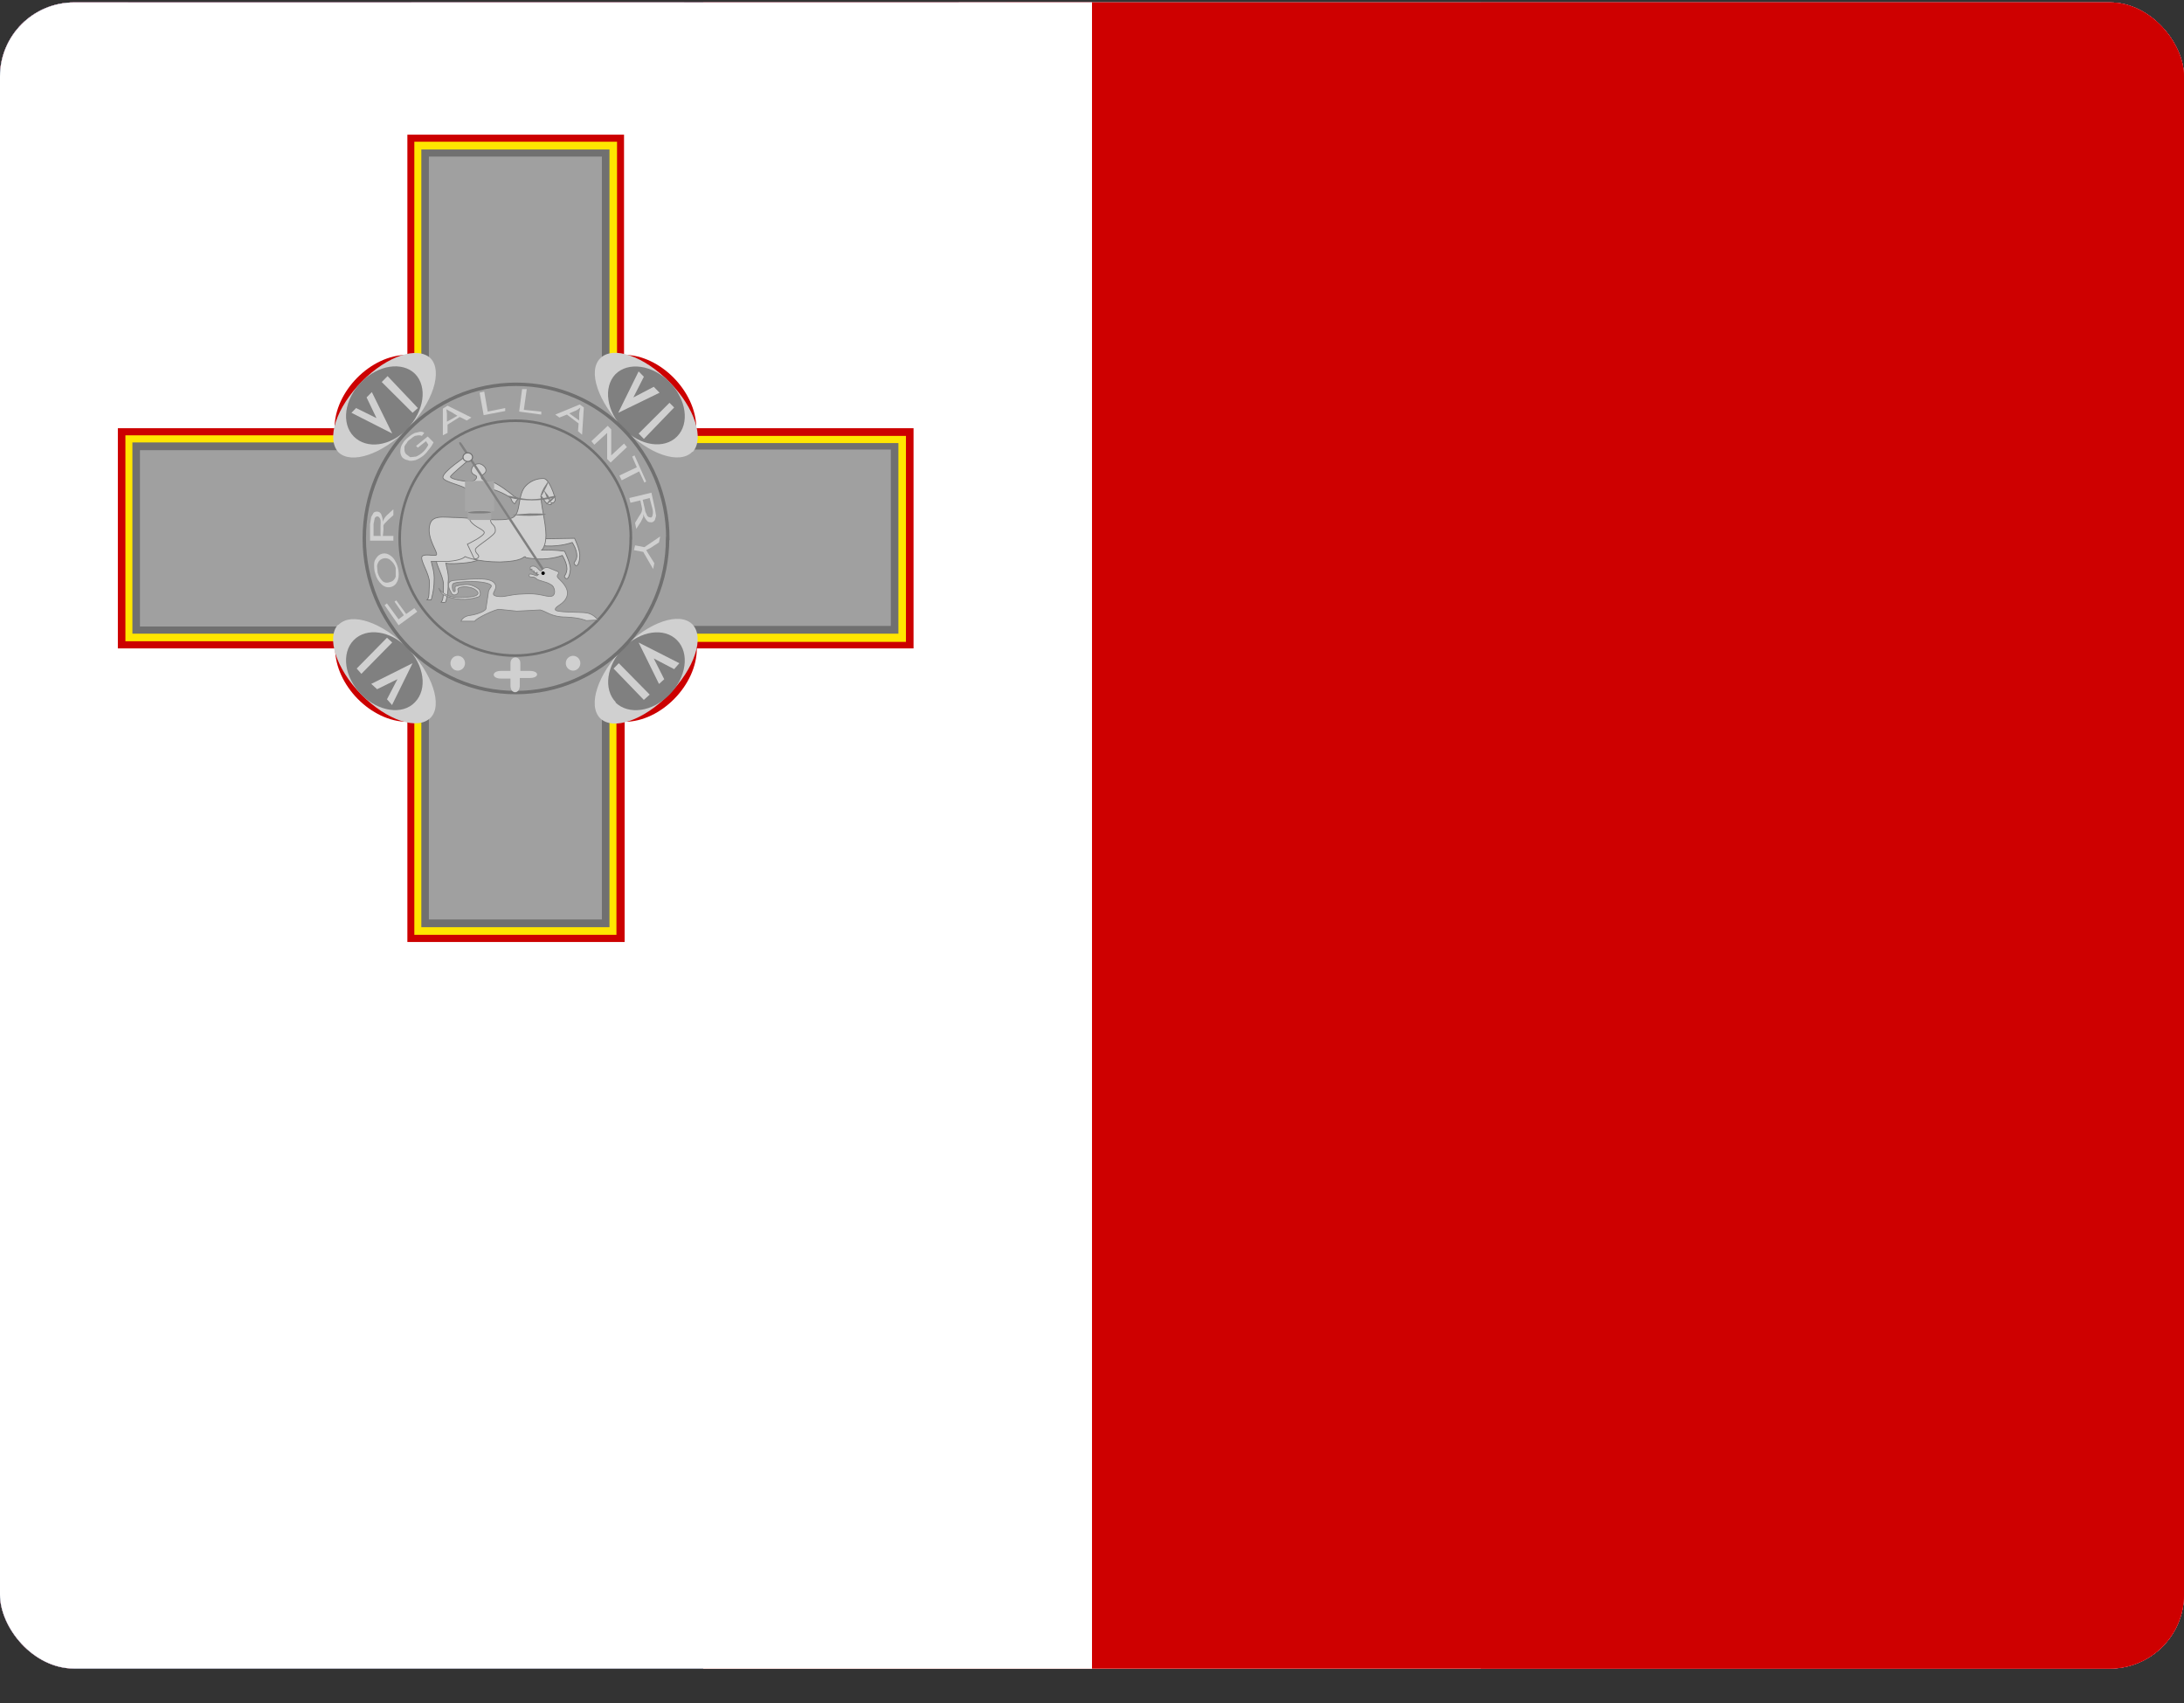 <svg width="59" height="46" viewBox="0 0 59 46" fill="none" xmlns="http://www.w3.org/2000/svg">
<rect x="0" y="0" width="59" height="46" fill="#333333" stroke="none"/>
<g clip-path="url(#clip0_172_11153)">
<path d="M0 0.066H59V45.066H0V0.066Z" fill="#000066"/>
<path fill-rule="evenodd" clip-rule="evenodd" d="M27.637 36.864L23.609 37.22L24.162 41.289L21.387 38.317L18.612 41.289L19.165 37.22L15.137 36.864L18.612 34.773L16.372 31.352L20.152 32.805L21.387 28.895L22.632 32.805L26.411 31.352L24.171 34.773M44.858 40.614L43.881 39.133L45.522 39.761L46.056 38.064L46.591 39.761L48.232 39.133L47.264 40.614L48.776 41.523L47.024 41.683L47.264 43.455L46.066 42.152L44.849 43.455L45.088 41.683L43.337 41.533M44.849 14.167L43.881 12.686L45.522 13.314L46.056 11.617L46.591 13.314L48.232 12.686L47.264 14.167L48.776 15.086L47.024 15.236L47.264 17.008L46.066 15.714L44.849 16.998L45.088 15.236L43.337 15.086M35.105 24.911L34.137 23.43L35.778 24.058L36.312 22.361L36.856 24.058L38.497 23.43L37.52 24.911L39.032 25.82L37.28 25.98L37.529 27.752L36.312 26.448L35.114 27.752L35.344 25.98L33.593 25.83M53.533 22.267L52.546 20.786L54.187 21.414L54.722 19.717L55.266 21.414L56.907 20.786L55.939 22.267L57.442 23.177L55.69 23.336L55.93 25.098L54.731 23.805L53.514 25.098L53.754 23.336L52.002 23.177M49.965 30.067L49.016 30.677L49.283 29.561L48.426 28.83L49.541 28.736L49.965 27.686L50.398 28.745L51.514 28.83L50.657 29.561L50.924 30.677" fill="white"/>
<path d="M0 0.066H29.5V22.566H0V0.066Z" fill="#000066"/>
<path d="M3.457 0.066L14.704 8.551L25.905 0.066H29.5V2.973L18.438 11.363L29.5 19.707V22.566H25.812L14.75 14.176L3.734 22.566H0V19.754L11.016 11.41L0 3.066V0.066H3.457Z" fill="white"/>
<path d="M19.544 13.238L29.5 20.691V22.566L17.009 13.238H19.544ZM11.062 14.176L11.339 15.816L2.489 22.566H0L11.062 14.176ZM29.5 0.066V0.207L18.023 9.02L18.115 6.957L27.195 0.066H29.5ZM0 0.066L11.016 8.316H8.251L0 2.035V0.066Z" fill="#C8102E"/>
<path d="M11.109 0.066V22.566H18.484V0.066H11.109ZM0 7.566V15.066H29.5V7.566H0Z" fill="white"/>
<path d="M0 9.113V13.613H29.5V9.113H0ZM12.584 0.066V22.566H17.009V0.066H12.584Z" fill="#C8102E"/>
<g clip-path="url(#clip1_172_11153)">
<path fill-rule="evenodd" clip-rule="evenodd" d="M69.5 52.566H-10.5V-7.434H69.5V52.566Z" fill="white"/>
<path fill-rule="evenodd" clip-rule="evenodd" d="M69.5 52.566H-10.5V32.566H69.5V52.566ZM69.5 12.578H-10.5V-7.422H69.5V12.578Z" fill="#C8102E"/>
</g>
<g clip-path="url(#clip2_172_11153)">
<path d="M-2 -1.004H61V45.996H-2V-1.004Z" fill="#DE2910"/>
<path d="M5.56 16.385L9.812 3.695L14.065 16.385L2.725 8.63H16.899L5.56 16.385Z" fill="#FFDE00"/>
<path d="M24.005 3.939L19.628 4.904L22.548 1.52L22.261 6.074L19.833 2.043L24.005 3.939Z" fill="#FFDE00"/>
<path d="M28.421 9.508L24.011 8.709L28.021 6.716L25.982 10.803L25.315 6.15L28.421 9.508Z" fill="#FFDE00"/>
<path d="M27.777 17.318L24.078 14.799L28.557 14.607L25.019 17.511L26.318 12.992L27.777 17.318Z" fill="#FFDE00"/>
<path d="M22.215 22.422L19.781 18.677L23.987 20.22L19.596 21.54L22.549 17.871L22.215 22.422Z" fill="#FFDE00"/>
</g>
<g clip-path="url(#clip3_172_11153)">
<path fill-rule="evenodd" clip-rule="evenodd" d="M-2 -0.574H61V46.426H-2V-0.574Z" fill="white"/>
<path fill-rule="evenodd" clip-rule="evenodd" d="M-2 -0.574H18.997V46.426H-2V-0.574Z" fill="#002654"/>
<path fill-rule="evenodd" clip-rule="evenodd" d="M40.003 -0.574H61V46.426H40.003V-0.574Z" fill="#CE1126"/>
</g>
<g clip-path="url(#clip4_172_11153)">
<path fill-rule="evenodd" clip-rule="evenodd" d="M29.5 -1.5H61V46.5H29.5V-1.5Z" fill="#CE0000"/>
<path fill-rule="evenodd" clip-rule="evenodd" d="M-2 -1.5H29.5V46.5H-2V-1.5Z" fill="white"/>
<path fill-rule="evenodd" clip-rule="evenodd" d="M13.27 12.685C13.27 12.829 13.128 12.925 12.955 12.925C12.767 12.925 12.641 12.829 12.641 12.701C12.641 12.573 12.767 12.461 12.955 12.461C13.128 12.461 13.27 12.573 13.27 12.701V12.685Z" fill="#F1EEEE"/>
<path fill-rule="evenodd" clip-rule="evenodd" d="M3.184 11.566V17.513H9.053C9.053 18.504 10.029 19.495 11.005 19.495V25.442H16.874V19.495C17.85 19.495 18.825 18.504 18.825 17.513H24.679V11.566H18.81C18.81 10.575 17.834 9.584 16.858 9.584V3.637H11.005V9.584C10.013 9.584 9.037 10.575 9.037 11.566H3.184Z" fill="#CC0000"/>
<path fill-rule="evenodd" clip-rule="evenodd" d="M3.388 11.757V17.32H9.242C9.242 18.311 10.217 19.303 11.193 19.303V25.249H16.653V19.319C17.629 19.319 18.605 18.327 18.605 17.336H24.474V11.773H18.62C18.62 10.782 17.645 9.791 16.669 9.791V3.828H11.193V9.775C10.217 9.775 9.242 10.766 9.242 11.757H3.388Z" fill="#FFE600"/>
<path fill-rule="evenodd" clip-rule="evenodd" d="M3.577 11.966V17.114H9.431C9.431 18.105 10.407 19.096 11.382 19.096V25.043H16.465V19.096C17.441 19.096 18.416 18.105 18.416 17.114H24.27V11.966H18.416C18.416 10.975 17.441 9.984 16.465 9.984V4.037H11.382V9.968C10.407 9.968 9.431 10.959 9.431 11.95H3.577V11.966Z" fill="#707070"/>
<path fill-rule="evenodd" clip-rule="evenodd" d="M3.781 12.158V16.921H9.635C9.635 17.913 10.611 18.904 11.586 18.904V24.834H16.26V18.888C17.236 18.888 18.212 17.896 18.212 16.905H24.065V12.142H18.212C18.212 11.15 17.236 10.159 16.26 10.159V4.229H11.586V10.175C10.611 10.175 9.635 11.166 9.635 12.158H3.766H3.781Z" fill="#A0A0A0"/>
<path fill-rule="evenodd" clip-rule="evenodd" d="M11.634 9.68C11.964 10.031 11.697 10.879 11.005 11.582C10.312 12.285 9.494 12.541 9.148 12.221C8.802 11.854 9.085 11.006 9.777 10.303C10.47 9.6 11.288 9.344 11.634 9.68Z" fill="#D0D0D0"/>
<path fill-rule="evenodd" clip-rule="evenodd" d="M11.209 10.094C11.555 10.446 11.461 11.101 11.004 11.581C10.548 12.061 9.903 12.14 9.557 11.789C9.211 11.437 9.305 10.782 9.761 10.318C10.218 9.854 10.863 9.759 11.209 10.094Z" fill="#808080"/>
<path fill-rule="evenodd" clip-rule="evenodd" d="M9.494 11.149L9.62 11.021L10.171 11.293L9.903 10.734L10.045 10.59L10.596 11.709L9.494 11.149ZM10.312 10.318L10.47 10.158L11.288 11.021L11.146 11.149L10.312 10.318Z" fill="#D0D0D0"/>
<path fill-rule="evenodd" clip-rule="evenodd" d="M18.7 12.205C18.354 12.557 17.519 12.269 16.843 11.566C16.166 10.862 15.867 10.031 16.213 9.679C16.559 9.328 17.394 9.615 18.086 10.319C18.778 11.022 19.03 11.854 18.715 12.205H18.7Z" fill="#D0D0D0"/>
<path fill-rule="evenodd" clip-rule="evenodd" d="M18.291 11.789C17.944 12.141 17.299 12.045 16.843 11.582C16.386 11.118 16.292 10.463 16.622 10.111C16.969 9.759 17.63 9.855 18.086 10.319C18.542 10.782 18.637 11.438 18.291 11.789Z" fill="#808080"/>
<path fill-rule="evenodd" clip-rule="evenodd" d="M17.252 10.031L17.394 10.175L17.11 10.735L17.661 10.447L17.818 10.607L16.701 11.15L17.252 10.031ZM18.086 10.879L18.212 11.006L17.394 11.854L17.252 11.71L18.086 10.879Z" fill="#D0D0D0"/>
<path fill-rule="evenodd" clip-rule="evenodd" d="M16.213 19.4C15.867 19.048 16.15 18.201 16.843 17.497C17.535 16.794 18.353 16.522 18.7 16.858C19.046 17.21 18.762 18.057 18.07 18.76C17.378 19.464 16.559 19.735 16.213 19.4Z" fill="#D0D0D0"/>
<path fill-rule="evenodd" clip-rule="evenodd" d="M16.638 18.969C16.292 18.617 16.386 17.962 16.842 17.498C17.299 17.035 17.944 16.939 18.29 17.291C18.636 17.642 18.542 18.298 18.085 18.761C17.629 19.225 16.984 19.321 16.622 18.969H16.638Z" fill="#808080"/>
<path fill-rule="evenodd" clip-rule="evenodd" d="M18.353 17.913L18.212 18.073L17.661 17.785L17.944 18.345L17.803 18.473L17.252 17.354L18.353 17.913ZM17.551 18.76L17.393 18.904L16.575 18.057L16.717 17.913L17.551 18.76Z" fill="#D0D0D0"/>
<path fill-rule="evenodd" clip-rule="evenodd" d="M9.148 16.873C9.494 16.521 10.328 16.809 11.005 17.497C11.681 18.184 11.964 19.047 11.634 19.383C11.288 19.735 10.454 19.463 9.761 18.759C9.069 18.056 8.817 17.209 9.132 16.873H9.148Z" fill="#D0D0D0"/>
<path fill-rule="evenodd" clip-rule="evenodd" d="M9.557 17.288C9.903 16.937 10.548 17.033 11.004 17.496C11.461 17.96 11.555 18.615 11.209 18.967C10.879 19.319 10.218 19.223 9.761 18.759C9.305 18.296 9.211 17.64 9.557 17.288Z" fill="#808080"/>
<path fill-rule="evenodd" clip-rule="evenodd" d="M10.596 19.047L10.454 18.887L10.737 18.344L10.187 18.615L10.029 18.471L11.146 17.912L10.596 19.031V19.047ZM9.762 18.2L9.636 18.056L10.454 17.225L10.596 17.352L9.762 18.2Z" fill="#D0D0D0"/>
<path d="M18.035 14.542C18.035 16.836 16.2 18.705 13.935 18.705C11.67 18.705 9.841 16.842 9.841 14.542C9.841 12.242 11.675 10.379 13.941 10.379C16.206 10.379 18.041 12.242 18.041 14.542H18.035Z" stroke="#707070" stroke-width="0.092"/>
<path d="M17.04 14.535C17.04 16.283 15.642 17.707 13.916 17.707C12.191 17.707 10.797 16.287 10.797 14.535C10.797 12.783 12.195 11.363 13.921 11.363C15.646 11.363 17.044 12.783 17.044 14.535H17.04Z" stroke="#707070" stroke-width="0.07"/>
<path fill-rule="evenodd" clip-rule="evenodd" d="M12.562 17.913C12.562 17.966 12.542 18.017 12.505 18.054C12.468 18.091 12.418 18.113 12.366 18.113C12.313 18.113 12.263 18.091 12.227 18.054C12.19 18.017 12.169 17.966 12.169 17.913C12.169 17.86 12.19 17.809 12.227 17.771C12.263 17.734 12.313 17.713 12.366 17.713C12.418 17.713 12.468 17.734 12.505 17.771C12.542 17.809 12.562 17.86 12.562 17.913ZM15.678 17.913C15.678 17.966 15.657 18.017 15.62 18.054C15.584 18.091 15.534 18.113 15.481 18.113C15.429 18.113 15.379 18.091 15.342 18.054C15.305 18.017 15.285 17.966 15.285 17.913C15.285 17.86 15.305 17.809 15.342 17.771C15.379 17.734 15.429 17.713 15.481 17.713C15.534 17.713 15.584 17.734 15.62 17.771C15.657 17.809 15.678 17.86 15.678 17.913ZM13.79 17.913V18.12H13.538C13.271 18.12 13.271 18.328 13.538 18.328H13.79V18.52C13.79 18.744 14.026 18.76 14.042 18.536V18.312H14.309C14.577 18.312 14.577 18.12 14.309 18.12H14.057V17.913C14.057 17.705 13.79 17.705 13.79 17.913Z" fill="#D0D0D0"/>
<path fill-rule="evenodd" clip-rule="evenodd" d="M12.956 14.971V15.099C12.956 15.099 12.893 15.178 12.499 15.21C12.106 15.242 12.043 15.21 12.043 15.21C12.059 15.322 12.138 15.514 12.106 15.738C12.122 16.01 12.043 16.25 12.043 16.25C12.043 16.266 11.996 16.282 11.917 16.265C11.98 16.202 11.98 16.042 11.98 15.786C11.98 15.562 11.744 15.194 11.791 15.099C11.839 15.003 12.956 14.971 12.956 14.971ZM14.498 14.555L15.521 14.539C15.521 14.539 15.678 14.859 15.662 15.019C15.662 15.178 15.6 15.338 15.537 15.258C15.458 15.178 15.568 15.194 15.584 15.019C15.584 14.827 15.458 14.651 15.458 14.651C15.458 14.651 15.175 14.763 14.765 14.747C14.356 14.715 14.545 14.555 14.498 14.555Z" fill="#D0D0D0" stroke="#707070" stroke-width="0.02"/>
<path fill-rule="evenodd" clip-rule="evenodd" d="M14.623 14.858C15.001 14.842 15.253 14.89 15.253 14.89C15.253 14.89 15.41 15.21 15.41 15.37C15.395 15.53 15.347 15.69 15.269 15.61C15.206 15.546 15.3 15.562 15.316 15.37C15.316 15.194 15.19 15.002 15.19 15.002C15.19 15.002 14.922 15.114 14.513 15.098C14.104 15.066 14.23 15.05 14.183 15.034C14.136 15.034 14.12 15.162 13.506 15.178C12.877 15.178 12.562 15.034 12.562 15.034C12.562 15.034 12.499 15.13 12.121 15.162H11.649C11.665 15.258 11.744 15.45 11.728 15.69C11.728 15.945 11.649 16.201 11.649 16.201H11.539C11.602 16.153 11.586 15.977 11.602 15.738C11.602 15.498 11.35 15.146 11.398 15.034C11.46 14.938 11.744 15.034 11.791 14.986C11.838 14.922 11.539 14.555 11.602 14.219C11.649 13.883 11.98 13.979 12.373 13.979C12.767 13.995 13.632 14.107 13.852 13.979C14.073 13.867 13.978 13.436 14.167 13.164C14.23 13.086 14.309 13.024 14.399 12.983C14.489 12.941 14.588 12.921 14.686 12.924C14.828 12.924 15.001 13.404 15.001 13.516L14.954 13.58H14.891V13.627C14.734 13.643 14.718 13.5 14.623 13.404C14.592 13.564 14.749 14.107 14.749 14.459C14.749 14.747 14.639 14.874 14.623 14.858Z" fill="#D0D0D0" stroke="#707070" stroke-width="0.02"/>
<path fill-rule="evenodd" clip-rule="evenodd" d="M13.381 14.347C13.381 14.459 12.893 14.731 12.846 14.827C12.815 14.939 12.972 14.987 12.925 15.051C12.877 15.115 12.83 15.083 12.815 15.099L12.626 14.699C12.626 14.699 13.098 14.475 13.082 14.379C13.066 14.283 12.736 14.219 12.673 13.996C12.61 13.772 12.642 13.308 12.594 13.212C12.547 13.116 11.965 13.021 11.965 12.893C11.965 12.733 12.563 12.349 12.626 12.285C12.689 12.221 12.752 12.349 12.689 12.397C12.626 12.461 12.169 12.829 12.169 12.877C12.169 12.941 12.547 13.005 12.673 13.005C12.815 13.005 12.877 12.941 12.877 12.877C12.877 12.829 12.736 12.829 12.736 12.717C12.736 12.605 12.815 12.525 12.941 12.525C13.003 12.525 13.129 12.605 13.129 12.701C13.129 12.797 13.019 12.813 13.003 12.877C12.988 12.957 13.129 13.005 13.255 13.005C13.381 13.005 13.822 13.34 13.885 13.404C13.963 13.452 14.026 13.452 13.963 13.516C13.9 13.58 13.932 13.644 13.869 13.58C13.838 13.549 13.816 13.511 13.806 13.468C13.806 13.42 13.334 13.18 13.255 13.228C13.192 13.292 13.255 13.996 13.255 14.06C13.255 14.171 13.397 14.171 13.381 14.347Z" fill="#D0D0D0" stroke="#707070" stroke-width="0.02"/>
<path fill-rule="evenodd" clip-rule="evenodd" d="M12.562 12.988H13.349V13.804H12.562V12.988Z" fill="#A7A7A7"/>
<path d="M15.066 15.93L12.483 11.992C12.459 11.956 12.427 11.932 12.412 11.941C12.396 11.949 12.403 11.986 12.428 12.022L15.01 15.96C15.034 15.997 15.066 16.02 15.081 16.012C15.097 16.003 15.09 15.967 15.066 15.93Z" fill="#808080"/>
<path fill-rule="evenodd" clip-rule="evenodd" d="M12.766 12.348C12.766 12.379 12.753 12.409 12.728 12.431C12.704 12.453 12.671 12.465 12.637 12.465C12.603 12.465 12.57 12.453 12.546 12.431C12.521 12.409 12.508 12.379 12.508 12.348C12.508 12.317 12.521 12.287 12.546 12.265C12.57 12.243 12.603 12.23 12.637 12.23C12.671 12.23 12.704 12.243 12.728 12.265C12.753 12.287 12.766 12.317 12.766 12.348Z" fill="#D0D0D0" stroke="#707070" stroke-width="0.029"/>
<path fill-rule="evenodd" clip-rule="evenodd" d="M15.017 13.403C15.017 13.451 14.702 13.515 14.372 13.515C14.026 13.515 13.727 13.451 13.727 13.403C13.727 13.355 14.026 13.483 14.356 13.483C14.718 13.483 15.017 13.355 15.017 13.403Z" fill="#808080"/>
<path fill-rule="evenodd" clip-rule="evenodd" d="M12.625 13.805H13.27V14.044H12.641L12.625 13.805Z" fill="#A7A7A7"/>
<path fill-rule="evenodd" clip-rule="evenodd" d="M14.719 13.228C14.656 13.356 14.608 13.436 14.593 13.42C14.593 13.42 14.624 13.292 14.687 13.18L14.813 12.988C14.829 13.004 14.782 13.116 14.719 13.228ZM14.876 13.548L14.75 13.628C14.783 13.572 14.825 13.523 14.876 13.484C14.955 13.42 15.018 13.388 15.018 13.404L14.892 13.532L14.876 13.548Z" fill="#808080"/>
<path fill-rule="evenodd" clip-rule="evenodd" d="M14.812 13.388L14.891 13.58L14.765 13.42L14.686 13.229L14.812 13.388ZM14.749 13.9C14.749 13.9 14.56 13.932 14.309 13.932C14.057 13.932 13.852 13.916 13.852 13.9L14.309 13.868C14.56 13.868 14.749 13.868 14.749 13.9ZM13.27 13.836C13.27 13.852 13.128 13.868 12.955 13.868C12.767 13.868 12.641 13.868 12.641 13.836C12.641 13.836 12.767 13.804 12.955 13.804C13.128 13.804 13.27 13.82 13.27 13.836Z" fill="#808080"/>
<path fill-rule="evenodd" clip-rule="evenodd" d="M11.854 15.883C11.854 15.883 11.965 16.138 12.421 16.138C12.862 16.138 13.019 16.058 12.846 15.931C12.673 15.803 12.311 15.835 12.374 15.946C12.405 16.074 12.232 16.106 12.201 16.026C12.153 15.946 11.996 15.691 12.279 15.675C12.578 15.659 13.192 15.563 13.349 15.739C13.507 15.915 13.176 16.058 13.428 16.106C13.664 16.138 13.711 16.058 14.136 16.042C14.561 16.01 14.734 16.122 14.876 16.106C15.033 16.106 15.002 15.835 14.876 15.787C14.766 15.707 14.545 15.691 14.482 15.627C14.435 15.547 14.278 15.627 14.294 15.531C14.294 15.451 14.514 15.579 14.514 15.547L14.545 15.515H14.498L14.514 15.483L14.482 15.499L14.498 15.467C14.498 15.467 14.451 15.499 14.451 15.467H14.419C14.451 15.435 14.435 15.435 14.419 15.419H14.372V15.371C14.341 15.371 14.341 15.371 14.325 15.403V15.323C14.325 15.307 14.357 15.291 14.404 15.291C14.514 15.291 14.561 15.419 14.608 15.419C14.64 15.419 14.687 15.291 14.829 15.339L15.065 15.435C15.143 15.483 15.018 15.531 15.065 15.595C15.112 15.659 15.395 15.867 15.316 16.106C15.238 16.33 15.002 16.362 15.002 16.458C14.97 16.554 15.678 16.522 15.851 16.554C15.972 16.576 16.079 16.645 16.151 16.746L15.836 16.762C15.836 16.762 15.678 16.682 15.285 16.666C14.892 16.666 14.75 16.506 14.593 16.474L13.963 16.506L13.491 16.458C13.397 16.442 12.83 16.714 12.83 16.778H12.453C12.453 16.778 12.5 16.634 12.72 16.618C12.925 16.586 13.145 16.49 13.129 16.426L13.192 16.01C13.192 15.915 13.287 15.851 13.271 15.819C13.255 15.755 13.003 15.707 12.767 15.707C12.531 15.707 12.279 15.723 12.232 15.771C12.201 15.835 12.232 16.01 12.279 15.978C12.327 15.978 12.264 15.851 12.311 15.835C12.413 15.803 12.519 15.787 12.626 15.787C12.752 15.787 12.956 15.899 12.956 15.946C12.956 15.962 13.019 16.074 12.925 16.122C12.768 16.175 12.602 16.197 12.437 16.186C12.272 16.177 12.111 16.134 11.965 16.058C11.902 16.01 11.854 15.899 11.854 15.883Z" fill="#D0D0D0" stroke="#808080" stroke-width="0.02"/>
<path fill-rule="evenodd" clip-rule="evenodd" d="M14.718 15.482C14.718 15.488 14.717 15.494 14.715 15.5C14.713 15.506 14.709 15.511 14.705 15.515C14.7 15.52 14.695 15.523 14.689 15.526C14.684 15.528 14.677 15.53 14.671 15.53C14.665 15.53 14.659 15.528 14.653 15.526C14.647 15.523 14.642 15.52 14.638 15.515C14.633 15.511 14.63 15.506 14.628 15.5C14.625 15.494 14.624 15.488 14.624 15.482C14.624 15.469 14.629 15.457 14.638 15.448C14.647 15.439 14.659 15.434 14.671 15.434C14.684 15.434 14.696 15.439 14.705 15.448C14.713 15.457 14.718 15.469 14.718 15.482Z" fill="black"/>
<path d="M17.157 14.73L17.409 14.778L17.834 14.49L17.802 14.65L17.582 14.794L17.456 14.858L17.535 14.986L17.676 15.21L17.645 15.37L17.377 14.906L17.126 14.858L17.157 14.73ZM16.732 12.844L17.204 12.62L17.078 12.332L17.141 12.3L17.456 13.004L17.409 13.036L17.267 12.732L16.795 12.972L16.732 12.844ZM15.977 11.916L16.417 11.501L16.512 11.597V12.3L16.858 11.98L16.937 12.076L16.496 12.492L16.402 12.396V11.693L16.055 12.012L15.977 11.916ZM14.025 11.117L14.104 10.51H14.23L14.151 11.069L14.623 11.117V11.197L14.025 11.117ZM13.066 11.213L12.956 10.606L13.081 10.574L13.176 11.117L13.648 11.021V11.101L13.066 11.213ZM11.287 12.092L11.24 12.044L11.555 11.789L11.712 11.948C11.678 12.018 11.636 12.082 11.586 12.14C11.546 12.199 11.498 12.253 11.445 12.3C11.378 12.354 11.304 12.397 11.225 12.428C11.146 12.444 11.067 12.46 11.02 12.428C10.96 12.421 10.904 12.393 10.863 12.348C10.831 12.301 10.814 12.245 10.815 12.188C10.815 12.124 10.831 12.044 10.878 11.98C10.91 11.916 10.973 11.853 11.036 11.805C11.088 11.759 11.146 11.722 11.209 11.693L11.35 11.661C11.382 11.661 11.429 11.661 11.46 11.693L11.398 11.773C11.368 11.76 11.335 11.754 11.303 11.757L11.209 11.773C11.169 11.794 11.132 11.821 11.099 11.853C11.051 11.885 11.004 11.916 10.989 11.964C10.962 11.992 10.941 12.025 10.925 12.06V12.14C10.925 12.188 10.941 12.236 10.973 12.268L11.083 12.348L11.24 12.332C11.385 12.27 11.503 12.156 11.571 12.012L11.508 11.916L11.287 12.092ZM11.272 16.52L10.768 16.888L10.39 16.345L10.453 16.297L10.768 16.728L10.91 16.616L10.658 16.249L10.705 16.217L10.973 16.584L11.193 16.425L11.272 16.52ZM10.532 15.721C10.611 15.705 10.658 15.657 10.69 15.577V15.338C10.665 15.255 10.615 15.182 10.548 15.13C10.501 15.082 10.422 15.066 10.359 15.082C10.309 15.093 10.265 15.121 10.233 15.162C10.217 15.194 10.186 15.242 10.186 15.29L10.202 15.465C10.233 15.561 10.265 15.625 10.328 15.689C10.375 15.737 10.453 15.753 10.532 15.721ZM10.579 15.849C10.533 15.864 10.484 15.866 10.437 15.855C10.39 15.843 10.347 15.819 10.312 15.785C10.228 15.708 10.168 15.608 10.139 15.497C10.107 15.402 10.107 15.338 10.107 15.242C10.107 15.146 10.139 15.114 10.17 15.066C10.206 15.009 10.263 14.969 10.328 14.954C10.38 14.942 10.435 14.947 10.485 14.97C10.548 15.002 10.595 15.034 10.642 15.098C10.739 15.237 10.784 15.407 10.768 15.577C10.762 15.64 10.741 15.701 10.705 15.753C10.674 15.801 10.627 15.833 10.579 15.849ZM10.627 14.602H9.997V14.155L10.028 13.963L10.091 13.851C10.104 13.839 10.119 13.831 10.136 13.825C10.152 13.819 10.169 13.817 10.186 13.819C10.233 13.819 10.265 13.835 10.296 13.883C10.312 13.931 10.343 13.995 10.343 14.091C10.364 14.023 10.402 13.963 10.453 13.915L10.627 13.755V13.915L10.501 14.027L10.406 14.123C10.387 14.141 10.372 14.163 10.359 14.187C10.356 14.208 10.356 14.229 10.359 14.251V14.314L10.343 14.474H10.627V14.602ZM10.28 14.458V14.187C10.286 14.139 10.286 14.091 10.28 14.043C10.275 14.019 10.264 13.997 10.249 13.979C10.238 13.963 10.221 13.951 10.202 13.947C10.17 13.947 10.139 13.963 10.123 13.995L10.091 14.155V14.474H10.296L10.28 14.458ZM11.964 11.757V11.037L12.09 10.957L12.735 11.277L12.609 11.357L12.42 11.261L12.09 11.469V11.693L11.964 11.757ZM12.074 11.389L12.357 11.229L12.2 11.133C12.151 11.11 12.104 11.083 12.059 11.053L12.074 11.181V11.389ZM15.001 11.197L15.662 10.925L15.772 11.005L15.725 11.741L15.615 11.645L15.631 11.437L15.316 11.197L15.111 11.277L15.001 11.197ZM15.379 11.165L15.646 11.357V11.165C15.654 11.111 15.664 11.058 15.678 11.005C15.644 11.036 15.607 11.063 15.568 11.085L15.379 11.165ZM17 13.451L17.598 13.307L17.692 13.739L17.724 13.931L17.692 14.043C17.684 14.058 17.673 14.072 17.659 14.083C17.646 14.094 17.63 14.102 17.613 14.107C17.566 14.107 17.519 14.107 17.488 14.075C17.436 14.021 17.398 13.955 17.377 13.883C17.38 13.909 17.38 13.936 17.377 13.963L17.314 14.091L17.189 14.283L17.157 14.123L17.252 13.963L17.314 13.867C17.336 13.828 17.347 13.784 17.346 13.739C17.343 13.712 17.337 13.685 17.33 13.659L17.299 13.515L17.031 13.579L17 13.451ZM17.362 13.499L17.425 13.771C17.425 13.819 17.456 13.867 17.472 13.899C17.472 13.931 17.503 13.947 17.519 13.963L17.582 13.979C17.598 13.979 17.629 13.947 17.629 13.915C17.642 13.862 17.642 13.807 17.629 13.755L17.55 13.451L17.362 13.499Z" fill="#D0D0D0"/>
</g>
</g>
<defs>
<clipPath id="clip0_172_11153">
<rect y="0.066" width="59" height="45" rx="2" fill="white"/>
</clipPath>
<clipPath id="clip1_172_11153">
<rect width="80" height="60" fill="white" transform="translate(-10.5 -7.434)"/>
</clipPath>
<clipPath id="clip2_172_11153">
<rect width="63" height="47" fill="white" transform="translate(-2 -1.004)"/>
</clipPath>
<clipPath id="clip3_172_11153">
<rect width="63" height="47" fill="white" transform="translate(-2 -0.574)"/>
</clipPath>
<clipPath id="clip4_172_11153">
<rect width="63" height="48" fill="white" transform="translate(-2 -1.5)"/>
</clipPath>
</defs>
</svg>
